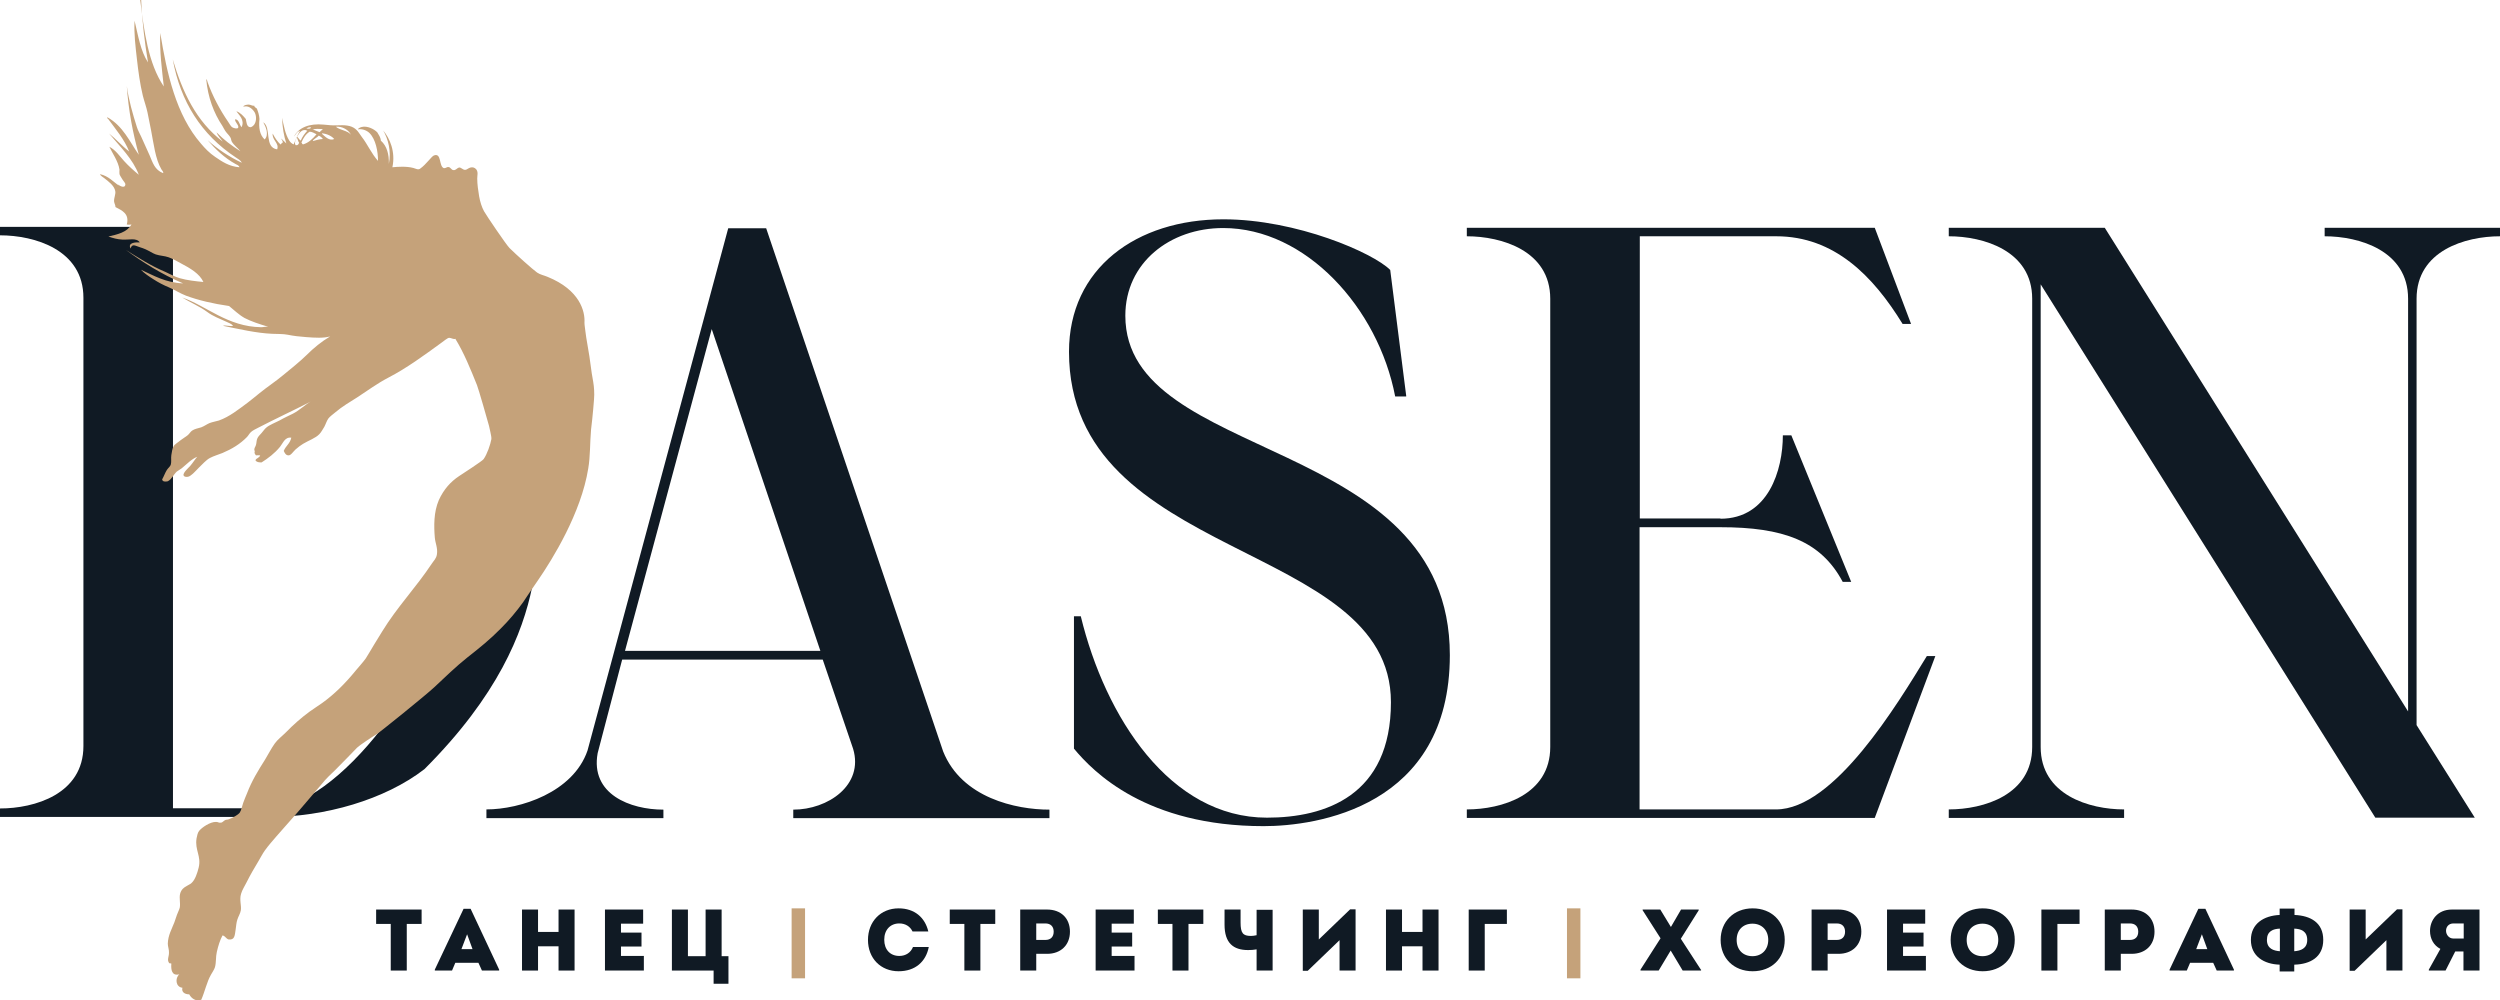 <?xml version="1.0" encoding="UTF-8"?> <svg xmlns="http://www.w3.org/2000/svg" width="225" height="90" viewBox="0 0 225 90" fill="none"><g clip-path="url(#clip0_223_524)"><path d="M37.924 83.153H36.609V87.35H35.167V83.153H33.852V81.859H37.945V83.153H37.924Z" fill="#101A24"></path><path d="M44.924 87.265V87.35H43.375L43.057 86.65H40.978L40.682 87.35H39.133V87.265L41.721 81.795H42.357L44.924 87.265ZM41.509 85.42H42.527L42.039 84.085L41.53 85.42H41.509Z" fill="#101A24"></path><path d="M51.711 81.859V87.35H50.269V85.167H48.423V87.35H46.981V81.859H48.423V83.874H50.269V81.859H51.711Z" fill="#101A24"></path><path d="M57.947 86.057V87.35H54.447V81.859H57.883V83.132H55.889V83.937H57.735V85.188H55.889V86.036H57.968L57.947 86.057Z" fill="#101A24"></path><path d="M65.561 86.057V88.538H64.225V87.35H60.471V81.859H61.913V86.057H63.504V81.859H64.946V86.057H65.561Z" fill="#101A24"></path><path d="M78.118 84.593C78.118 82.939 79.263 81.752 80.875 81.752C82.318 81.752 83.251 82.579 83.548 83.83H82.127C81.915 83.385 81.49 83.109 80.939 83.109C80.133 83.109 79.582 83.681 79.582 84.572C79.582 85.462 80.112 86.035 80.939 86.035C81.533 86.035 81.978 85.717 82.169 85.229H83.59C83.336 86.543 82.381 87.413 80.875 87.413C79.263 87.413 78.118 86.247 78.118 84.593Z" fill="#101A24"></path><path d="M89.55 83.153H88.235V87.35H86.793V83.153H85.478V81.859H89.572V83.153H89.55Z" fill="#101A24"></path><path d="M96.295 83.852C96.295 85.061 95.468 85.845 94.238 85.845H93.262V87.35H91.82V81.859H94.238C95.489 81.859 96.295 82.644 96.295 83.852ZM94.832 83.852C94.832 83.386 94.556 83.11 94.089 83.11H93.262V84.594H94.089C94.556 84.594 94.832 84.319 94.832 83.852Z" fill="#101A24"></path><path d="M102.107 86.057V87.35H98.607V81.859H102.043V83.132H100.049V83.937H101.895V85.188H100.049V86.036H102.128L102.107 86.057Z" fill="#101A24"></path><path d="M108.279 83.153H106.964V87.35H105.522V83.153H104.207V81.859H108.3V83.153H108.279Z" fill="#101A24"></path><path d="M114.536 81.859V87.35H113.094V85.442C112.861 85.485 112.606 85.506 112.33 85.506C110.994 85.506 110.209 84.87 110.209 83.216V81.859H111.652V83.025C111.652 83.98 111.864 84.234 112.585 84.234C112.733 84.234 112.882 84.213 113.094 84.17V81.881H114.536V81.859Z" fill="#101A24"></path><path d="M122.002 81.838V87.35H120.56V84.615L117.697 87.371H117.251V81.859H118.693V84.552L121.514 81.838H121.981H122.002Z" fill="#101A24"></path><path d="M129.468 81.859V87.35H128.026V85.167H126.181V87.35H124.738V81.859H126.181V83.874H128.026V81.859H129.468Z" fill="#101A24"></path><path d="M132.204 81.859H135.619V83.153H133.626V87.35H132.183V81.859H132.204Z" fill="#101A24"></path><path d="M153.097 87.266V87.35H151.442L150.361 85.548L149.279 87.35H147.646V87.266L149.449 84.446L147.837 81.923V81.859H149.427L150.382 83.428L151.294 81.859H152.885V81.923L151.273 84.488L153.076 87.266H153.097Z" fill="#101A24"></path><path d="M154.857 84.593C154.857 82.939 156.045 81.752 157.742 81.752C159.439 81.752 160.626 82.918 160.626 84.593C160.626 86.268 159.439 87.413 157.742 87.413C156.045 87.413 154.857 86.247 154.857 84.593ZM159.142 84.593C159.142 83.724 158.569 83.13 157.721 83.13C156.872 83.13 156.299 83.703 156.299 84.593C156.299 85.483 156.872 86.056 157.721 86.056C158.569 86.056 159.142 85.462 159.142 84.593Z" fill="#101A24"></path><path d="M167.52 83.852C167.52 85.061 166.693 85.845 165.462 85.845H164.487V87.35H163.044V81.859H165.462C166.714 81.859 167.52 82.644 167.52 83.852ZM166.056 83.852C166.056 83.386 165.781 83.11 165.314 83.11H164.487V84.594H165.314C165.781 84.594 166.056 84.319 166.056 83.852Z" fill="#101A24"></path><path d="M173.331 86.057V87.35H169.832V81.859H173.268V83.132H171.274V83.937H173.119V85.188H171.274V86.036H173.353L173.331 86.057Z" fill="#101A24"></path><path d="M175.559 84.593C175.559 82.939 176.746 81.752 178.443 81.752C180.14 81.752 181.328 82.918 181.328 84.593C181.328 86.268 180.14 87.413 178.443 87.413C176.746 87.413 175.559 86.247 175.559 84.593ZM179.843 84.593C179.843 83.724 179.27 83.13 178.422 83.13C177.574 83.13 177.001 83.703 177.001 84.593C177.001 85.483 177.574 86.056 178.422 86.056C179.27 86.056 179.843 85.462 179.843 84.593Z" fill="#101A24"></path><path d="M183.746 81.859H187.161V83.153H185.167V87.35H183.725V81.859H183.746Z" fill="#101A24"></path><path d="M193.906 83.852C193.906 85.061 193.078 85.845 191.848 85.845H190.872V87.35H189.43V81.859H191.848C193.1 81.859 193.906 82.644 193.906 83.852ZM192.442 83.852C192.442 83.386 192.166 83.11 191.7 83.11H190.872V84.594H191.7C192.166 84.594 192.442 84.319 192.442 83.852Z" fill="#101A24"></path><path d="M201.053 87.265V87.35H199.505L199.187 86.65H197.108L196.811 87.35H195.263V87.265L197.851 81.795H198.487L201.053 87.265ZM197.639 85.42H198.657L198.169 84.085L197.66 85.42H197.639Z" fill="#101A24"></path><path d="M206.483 86.819V87.434H205.168V86.819C203.747 86.777 202.581 86.056 202.581 84.593C202.581 83.13 203.747 82.409 205.168 82.346V81.773H206.505V82.346C207.968 82.409 209.092 83.046 209.092 84.593C209.092 86.141 207.926 86.777 206.505 86.819H206.483ZM205.189 85.611V83.576C204.574 83.597 204.023 83.809 204.023 84.593C204.023 85.378 204.617 85.569 205.189 85.611ZM207.65 84.593C207.65 83.809 207.098 83.597 206.483 83.576V85.611C207.056 85.569 207.65 85.378 207.65 84.593Z" fill="#101A24"></path><path d="M216.219 81.838V87.35H214.777V84.615L211.913 87.371H211.468V81.859H212.91V84.552L215.731 81.838H216.198H216.219Z" fill="#101A24"></path><path d="M223.155 81.859V87.35H221.712V85.633H220.97L220.1 87.35H218.594V87.266L219.634 85.4C219.019 85.082 218.701 84.467 218.701 83.789C218.701 82.835 219.358 81.859 220.673 81.859H223.155ZM220.143 83.767C220.143 84.107 220.397 84.467 220.8 84.467H221.734V83.11H220.8C220.376 83.11 220.143 83.428 220.143 83.767Z" fill="#101A24"></path><path d="M34.318 65.596C31.052 69.815 27.234 72.741 24.286 72.741H15.568V20.416H0V21.179C3.118 21.179 7.508 22.473 7.508 26.798V67.144C7.508 71.469 3.118 72.762 0 72.762V73.526H24.265C29.228 73.526 34.637 71.978 38.2 69.222C44.818 62.607 47.045 56.967 47.893 52.833C47.914 52.706 47.257 53.914 45.687 55.78C44.733 56.925 43.121 58.154 41.7 59.321C41 59.893 39.239 61.632 38.051 62.628C37.055 63.455 36.185 64.176 35.4 64.812C35.018 65.109 34.297 65.639 34.297 65.639L34.318 65.596Z" fill="#101A24"></path><path d="M43.778 72.847C46.811 72.847 51.584 71.32 52.877 67.546L65.54 20.543H68.955L84.884 67.631C86.56 71.808 91.417 72.868 94.45 72.868V73.631H71.394V72.868C74.512 72.868 77.757 70.663 76.782 67.398L74.046 59.363H55.995L53.79 67.78C53.111 71.49 56.738 72.868 59.707 72.868V73.631H43.778V72.868V72.847ZM73.833 58.578L64.055 29.617L56.25 58.578H73.855H73.833Z" fill="#101A24"></path><path d="M126.541 35.682H125.566C124.038 27.71 117.527 20.523 110.082 20.523C105.31 20.523 101.28 23.639 101.28 28.41C101.28 41.745 130.486 39.032 130.486 58.961C130.486 72.678 118.418 74.353 113.73 74.353C103.189 74.353 98.416 69.498 96.656 67.378V55.463H97.271C99.477 64.558 105.31 73.59 114.027 73.59C119.266 73.59 125.184 71.618 125.184 63.201C125.184 48.572 96.21 50.608 96.21 31.654C96.21 24.148 102.277 19.738 110.103 19.738C116.7 19.738 123.614 22.77 125.12 24.297L126.563 35.66L126.541 35.682Z" fill="#101A24"></path><path d="M154.836 46.686C159.163 46.686 160.457 42.297 160.457 39.18H161.22L166.608 52.368H165.844C163.872 48.657 160.457 47.449 154.836 47.449H147.561V72.848H159.842C165.081 72.848 170.765 63.371 173.416 59.046H174.18L168.729 73.612H132.014V72.848C135.132 72.848 139.522 71.555 139.522 67.23V26.884C139.522 22.558 135.132 21.265 132.014 21.265V20.502H168.729L171.995 29.152H171.232C168.58 24.827 165.081 21.265 159.863 21.265H147.582V46.664H154.857L154.836 46.686Z" fill="#101A24"></path><path d="M183.661 25.59V67.23C183.661 71.555 188.051 72.848 191.169 72.848V73.612H175.389V72.848C178.507 72.848 182.897 71.555 182.897 67.23V26.884C182.897 22.558 178.507 21.265 175.389 21.265V20.502H189.43L216.728 64.028V26.884C216.728 22.558 212.337 21.265 209.219 21.265V20.502H225V21.265C221.882 21.265 217.492 22.558 217.492 26.884V65.258L222.73 73.59H213.78L183.661 25.59Z" fill="#101A24"></path><path fill-rule="evenodd" clip-rule="evenodd" d="M12.62 0C12.96 2.777 13.341 5.703 14.741 7.781C14.572 6.212 14.359 4.707 14.423 2.968C15.017 6.615 15.844 10.346 18.093 12.933C18.453 13.357 18.856 13.781 19.365 14.12C19.98 14.544 20.638 14.989 21.55 15.053C21.507 14.883 21.317 14.82 21.189 14.756C20.192 14.205 19.386 13.421 18.686 12.615C19.556 13.399 20.595 14.099 21.762 14.65C21.656 14.417 21.401 14.29 21.21 14.162C18.114 12.106 16.247 9.159 15.547 5.343C16.417 8.269 17.647 10.919 20.044 12.742C19.895 12.509 19.598 12.233 19.492 11.915C20.108 12.551 20.829 13.102 21.635 13.611C21.422 13.336 21.062 13.081 20.871 12.763C20.807 12.657 20.807 12.53 20.765 12.424C20.638 12.17 20.447 12.042 20.277 11.788C20.192 11.661 20.108 11.491 20.023 11.343C19.238 10.177 18.708 8.756 18.559 7.124C18.644 7.166 18.644 7.293 18.686 7.399C19.132 8.65 19.789 9.88 20.532 10.961C20.659 11.152 20.786 11.385 20.892 11.449C21.02 11.534 21.338 11.618 21.422 11.512C21.571 11.3 21.083 10.961 21.168 10.728C21.529 10.77 21.529 11.216 21.741 11.449C22.059 10.77 21.486 10.346 21.274 10.007C21.656 10.155 21.889 10.431 22.122 10.707C22.186 10.961 22.186 11.428 22.526 11.449C22.674 11.449 22.844 11.279 22.907 11.173C23.119 10.813 23.056 10.346 22.907 10.092C22.674 9.731 22.313 9.477 21.91 9.604C21.889 9.477 22.207 9.413 22.377 9.413C22.547 9.413 22.716 9.541 22.886 9.519C22.886 9.647 23.035 9.689 23.119 9.774C23.225 10.05 23.331 10.346 23.353 10.707C23.268 11.491 23.374 12.148 23.819 12.551C24.244 12.106 23.904 11.364 23.692 11.004C24.456 11.491 23.756 13.272 24.943 13.442C25.155 12.89 24.477 12.615 24.54 12.021C24.731 12.382 24.943 12.721 25.24 12.996C25.346 12.996 25.325 12.806 25.453 12.848C25.453 12.678 25.368 12.572 25.283 12.466C25.431 12.551 25.622 12.784 25.771 12.912C25.558 12.276 25.41 11.449 25.389 10.601C25.537 11.3 25.665 12.064 26.025 12.636C26.11 12.784 26.259 12.933 26.428 12.996C26.619 12.594 26.767 12.127 27.001 11.788C26.725 11.83 26.619 12.127 26.449 12.297C26.895 11.47 27.849 11.088 29.143 11.216C29.546 11.258 29.949 11.3 30.331 11.279C30.946 11.258 31.582 11.237 32.028 11.64C32.24 11.809 32.388 12.106 32.558 12.318C33.088 12.996 33.428 13.823 34.022 14.481C34.022 13.611 33.809 12.53 33.258 11.979C33.025 11.746 32.622 11.576 32.219 11.64C32.219 11.555 32.452 11.449 32.558 11.428C33.046 11.3 33.682 11.618 33.958 11.915C34.085 12.148 34.255 12.339 34.276 12.657C34.828 13.145 35.018 13.887 34.997 14.756C35.23 13.611 34.934 12.509 34.488 11.746C35.082 12.445 35.612 13.654 35.315 15.053C35.782 15.011 36.567 14.947 37.203 15.117C37.436 15.18 37.648 15.329 37.839 15.159C38.348 14.799 38.836 14.078 39.048 13.993C39.77 13.717 39.473 14.989 39.96 15.138C40.151 15.138 40.215 15.011 40.363 15.032C40.554 15.053 40.618 15.286 40.788 15.307C41.042 15.35 41.106 15.117 41.339 15.074C41.509 15.074 41.657 15.286 41.848 15.286C42.039 15.286 42.145 15.117 42.357 15.074C42.548 15.032 42.718 15.074 42.866 15.244C43.057 15.519 42.951 15.753 42.951 16.071C42.951 16.579 43.036 17.152 43.121 17.661C43.206 18.148 43.354 18.636 43.566 19.018C43.778 19.399 45.56 22.028 45.857 22.325C46.408 22.876 47.999 24.297 48.339 24.53C48.614 24.721 48.975 24.784 49.272 24.912C52.199 26.099 52.665 28.028 52.602 29.046C52.602 29.279 52.665 29.576 52.687 29.83C52.772 30.572 52.941 31.336 53.047 32.078C53.132 32.587 53.175 33.095 53.259 33.604C53.344 34.113 53.45 34.622 53.471 35.109C53.514 35.661 53.429 36.254 53.387 36.848C53.344 37.442 53.259 38.056 53.196 38.65C53.09 39.859 53.132 41.067 52.941 42.17C52.305 46.156 49.738 50.311 48.423 52.219C47.978 52.855 47.278 53.894 47.087 54.191C46.493 55.018 45.815 55.823 45.093 56.544C44.118 57.541 43.142 58.325 42.06 59.173C41.021 60 40.066 60.933 39.07 61.866C38.348 62.544 34.149 65.936 33.915 66.064C33.491 66.318 32.346 67.081 32.134 67.293C31.582 67.866 30.967 68.502 30.416 69.053C30.034 69.456 29.61 69.816 29.249 70.219C28.167 71.47 27.128 72.742 26.004 73.993C25.643 74.417 25.262 74.82 24.901 75.244C24.54 75.668 24.159 76.092 23.84 76.537C23.628 76.834 23.459 77.173 23.268 77.491C22.886 78.127 22.547 78.7 22.186 79.421C22.016 79.76 21.783 80.12 21.698 80.438C21.529 80.989 21.741 81.477 21.677 81.922C21.635 82.198 21.444 82.495 21.359 82.77C21.274 83.025 21.253 83.343 21.21 83.64C21.126 84.212 21.126 84.615 20.574 84.551C20.341 84.488 20.256 84.212 20.023 84.191C19.789 84.636 19.641 85.124 19.514 85.675C19.407 86.12 19.471 86.608 19.344 87.053C19.28 87.265 19.111 87.498 18.983 87.731C18.623 88.346 18.432 89.258 18.114 89.979C17.626 90.17 17.202 89.83 17.032 89.491C16.65 89.491 16.311 89.3 16.417 88.897C15.802 88.834 15.738 88.028 16.141 87.689C15.462 87.859 15.377 87.286 15.42 86.735C15.399 86.671 15.229 86.735 15.208 86.65C15.017 86.374 15.208 86.099 15.208 85.76C15.229 85.484 15.102 85.187 15.102 84.933C15.123 84.17 15.462 83.618 15.696 83.004C15.78 82.791 15.844 82.537 15.929 82.325C16.014 82.092 16.141 81.859 16.183 81.668C16.247 81.265 16.12 80.841 16.205 80.459C16.311 80.035 16.565 79.866 16.841 79.717C16.968 79.632 17.138 79.569 17.223 79.484C17.562 79.187 17.753 78.594 17.88 78.085C18.135 77.046 17.52 76.516 17.689 75.456C17.732 75.223 17.796 74.926 17.923 74.777C18.156 74.481 18.92 73.951 19.45 73.972C19.662 73.972 19.662 74.078 19.895 74.035C20.023 74.035 20.129 73.866 20.277 73.802C20.362 73.76 20.468 73.781 20.574 73.739C20.913 73.632 21.422 73.336 21.571 73.145C21.72 72.933 21.783 72.551 21.889 72.254C21.995 71.958 22.122 71.661 22.229 71.406C22.674 70.24 23.247 69.329 23.862 68.353C24.159 67.866 24.413 67.357 24.731 66.912C24.986 66.551 25.389 66.254 25.728 65.915C26.386 65.237 27.086 64.622 27.828 64.071C28.21 63.795 28.613 63.541 28.973 63.286C30.076 62.502 31.095 61.484 32.007 60.36C32.303 60 32.643 59.64 32.919 59.258C33.173 58.876 33.406 58.431 33.661 58.028C33.915 57.625 34.149 57.223 34.403 56.82C35.739 54.636 37.436 52.876 38.858 50.735C39.048 50.438 39.261 50.29 39.324 49.887C39.409 49.315 39.176 48.891 39.133 48.382C39.048 47.364 39.027 46.092 39.494 45.011C39.939 44.035 40.554 43.357 41.318 42.848C41.572 42.678 43.418 41.491 43.524 41.322C43.842 40.876 44.139 40.007 44.224 39.519C44.245 39.392 44.181 39.117 44.139 38.905C44.096 38.693 44.054 38.502 44.012 38.332C43.906 37.929 43.036 34.898 42.93 34.664C42.357 33.244 41.763 31.76 40.978 30.488C40.851 30.572 40.597 30.403 40.427 30.403C40.279 30.403 39.939 30.7 39.727 30.848C38.179 31.972 36.63 33.117 34.955 33.986C33.937 34.516 33.088 35.152 32.176 35.746C31.54 36.148 30.776 36.594 30.161 37.124C29.949 37.293 29.673 37.505 29.546 37.675C29.398 37.887 29.313 38.184 29.186 38.417C29.037 38.65 28.91 38.905 28.74 39.074C28.401 39.435 27.764 39.647 27.277 39.944C27.064 40.071 26.81 40.261 26.598 40.452C26.386 40.643 26.174 41.004 25.962 40.982C25.728 40.982 25.622 40.77 25.537 40.58C25.728 40.113 26.11 39.922 26.216 39.392C25.643 39.307 25.474 39.88 25.198 40.219C24.71 40.813 24.137 41.237 23.544 41.618C23.289 41.618 23.098 41.597 22.992 41.428C23.035 41.237 23.353 41.215 23.416 40.982C23.268 40.961 23.183 40.982 23.035 40.982C22.992 40.919 22.928 40.855 22.907 40.749C22.907 40.707 22.928 40.664 22.928 40.601C22.928 40.558 22.886 40.537 22.886 40.495C22.886 40.283 22.992 40.219 23.035 40.05C23.098 39.859 23.077 39.625 23.162 39.456C23.225 39.286 23.416 39.117 23.544 38.968C23.692 38.799 23.819 38.608 23.947 38.502C24.222 38.247 24.795 38.035 25.155 37.844C25.558 37.611 25.983 37.42 26.364 37.23C26.98 36.912 27.425 36.445 27.955 36.148C26.471 36.912 24.774 37.696 23.225 38.502C23.013 38.608 22.716 38.756 22.589 38.883C22.441 39.011 22.356 39.201 22.229 39.329C21.613 39.965 20.871 40.41 20.023 40.77C19.662 40.919 19.259 41.025 18.898 41.215C18.538 41.406 18.22 41.788 17.902 42.085C17.732 42.254 17.18 42.891 16.905 42.912C16.735 42.933 16.565 42.912 16.523 42.784C16.438 42.551 17.011 42.064 17.117 41.936C17.371 41.64 17.562 41.322 17.753 41.109C17.223 41.322 16.82 41.767 16.353 42.148C16.226 42.254 16.035 42.339 15.908 42.445C15.611 42.721 15.462 43.124 15.102 43.315C14.89 43.357 14.635 43.378 14.593 43.145C14.741 42.891 14.847 42.572 15.017 42.297C15.123 42.127 15.335 41.979 15.377 41.788C15.441 41.555 15.377 41.258 15.42 40.961C15.462 40.707 15.505 40.367 15.632 40.156C15.717 39.986 16.056 39.795 16.247 39.625C16.459 39.456 16.735 39.307 16.905 39.159C17.032 39.053 17.159 38.841 17.287 38.756C17.499 38.608 17.817 38.544 18.114 38.459C18.389 38.353 18.644 38.163 18.856 38.078C19.132 37.972 19.429 37.929 19.704 37.844C20.659 37.505 21.465 36.848 22.271 36.254C22.631 35.979 22.992 35.682 23.331 35.406C24.031 34.834 24.816 34.325 25.495 33.753C26.216 33.159 26.916 32.608 27.573 31.972C28.231 31.314 28.931 30.742 29.716 30.276C29.122 30.445 28.38 30.403 27.552 30.339C26.958 30.297 26.407 30.233 25.898 30.127C25.474 30.042 24.965 30.064 24.498 30.042C23.056 29.979 21.529 29.618 20.065 29.322C20.32 29.237 20.744 29.406 20.977 29.322C20.85 29.152 20.616 29.067 20.426 28.982C19.789 28.686 19.174 28.474 18.644 28.071C17.944 27.562 17.138 27.223 16.396 26.777C18.58 27.519 20.468 29.406 23.501 29.449C23.713 29.449 23.883 29.385 24.137 29.406C23.353 29.173 22.631 28.94 22.016 28.622C21.486 28.325 21.041 27.88 20.616 27.541C19.153 27.329 17.88 27.032 16.735 26.608C16.183 26.396 15.717 26.078 15.208 25.866C14.699 25.654 14.253 25.421 13.829 25.145C13.426 24.89 13.002 24.615 12.684 24.276C13.808 24.784 14.89 25.442 16.48 25.505C14.529 24.678 12.875 23.618 11.326 22.495C12.387 23.152 13.553 23.915 14.868 24.466C15.293 24.657 15.738 24.912 16.183 25.039C16.841 25.23 17.626 25.314 18.305 25.378C17.965 24.636 17.138 24.148 16.247 23.682C15.908 23.491 15.526 23.279 15.165 23.152C14.805 23.025 14.402 23.025 14.02 22.898C13.723 22.791 13.426 22.579 13.087 22.431C12.938 22.367 12.769 22.304 12.557 22.24C12.154 22.113 11.899 21.901 11.751 22.367C11.475 21.837 12.175 21.795 12.578 21.816C12.281 21.371 11.602 21.604 11.008 21.562C10.563 21.541 10.181 21.435 9.757 21.286C10.563 21.095 11.411 20.926 11.835 20.205C11.751 20.205 11.581 20.247 11.411 20.205C11.666 19.251 11.008 18.954 10.393 18.636C10.393 18.445 10.287 18.318 10.266 18.127C10.245 17.809 10.435 17.47 10.372 17.194C10.287 16.707 9.757 16.325 9.375 16.028C9.248 15.922 9.057 15.838 8.993 15.668C9.799 15.859 10.16 16.346 10.711 16.707C10.669 16.664 10.648 16.622 10.605 16.579C10.69 16.686 11.242 17.025 11.284 16.601C11.284 16.452 11.093 16.283 11.008 16.134C10.923 15.986 10.775 15.774 10.754 15.668C10.732 15.519 10.754 15.392 10.754 15.265C10.648 14.523 10.096 13.76 9.842 13.209C10.414 13.505 10.754 14.035 11.157 14.481C11.56 14.926 12.005 15.329 12.493 15.731C11.963 14.311 10.796 13.187 9.82 12.021C10.414 12.488 10.987 13.145 11.623 13.633C11.199 12.551 10.414 11.64 9.736 10.707C9.714 10.685 9.587 10.622 9.672 10.558C11.072 11.343 11.666 12.742 12.493 13.929C11.963 12 11.56 9.943 11.411 7.739C11.581 9.011 11.941 10.24 12.323 11.449C12.408 11.724 12.578 12.021 12.705 12.297C12.96 12.869 13.214 13.421 13.469 13.993C13.744 14.629 13.914 15.286 14.678 15.583C14.741 15.477 14.593 15.35 14.529 15.244C13.978 14.311 13.829 12.912 13.596 11.724C13.49 11.194 13.384 10.664 13.278 10.134C13.172 9.625 12.981 9.117 12.854 8.608C12.599 7.548 12.45 6.445 12.323 5.322C12.196 4.198 12.047 3.032 12.111 1.866C12.429 3.18 12.641 4.58 13.32 5.618C13.023 3.816 12.79 1.951 12.705 0L12.62 0ZM30.225 11.406C30.585 11.724 31.307 11.746 31.582 12.127C31.391 11.703 30.797 11.343 30.225 11.406ZM28.125 11.64C28.337 11.724 28.57 11.809 28.761 11.894C28.867 11.809 28.952 11.703 29.058 11.618C28.719 11.597 28.38 11.576 28.125 11.661V11.64ZM27.573 11.555C27.722 11.597 27.934 11.618 27.998 11.47C27.807 11.428 27.701 11.491 27.573 11.555ZM26.746 12.318C26.874 12.424 26.937 12.572 27.064 12.657C27.213 12.297 27.425 12.021 27.658 11.767C27.234 11.534 26.916 11.958 26.746 12.297V12.318ZM28.995 12C28.995 12 28.973 12 28.973 12.042C29.249 12.276 29.631 12.721 30.076 12.509C29.864 12.254 29.44 12.042 28.995 12ZM27.87 11.852C27.531 12.064 27.298 12.403 27.128 12.827C27.192 12.869 27.171 12.975 27.277 12.996C27.786 12.848 28.146 12.488 28.486 12.085C28.316 12 28.083 11.852 27.87 11.852ZM28.677 12.212C28.528 12.403 28.21 12.509 28.146 12.7C28.443 12.615 28.719 12.53 29.058 12.509C28.973 12.382 28.846 12.276 28.698 12.212H28.677ZM26.619 13.06C26.81 13.102 26.874 12.975 26.916 12.848C26.81 12.7 26.81 12.509 26.704 12.382C26.619 12.594 26.449 12.869 26.619 13.081V13.06Z" fill="#C5A27A"></path><path d="M141.028 81.752H142.237V88.049H141.028V81.752Z" fill="#C5A27A"></path><path d="M71.246 81.752H72.455V88.049H71.246V81.752Z" fill="#C5A27A"></path></g><defs><clipPath id="clip0_223_524"><rect width="225" height="90" fill="white"></rect></clipPath></defs></svg> 